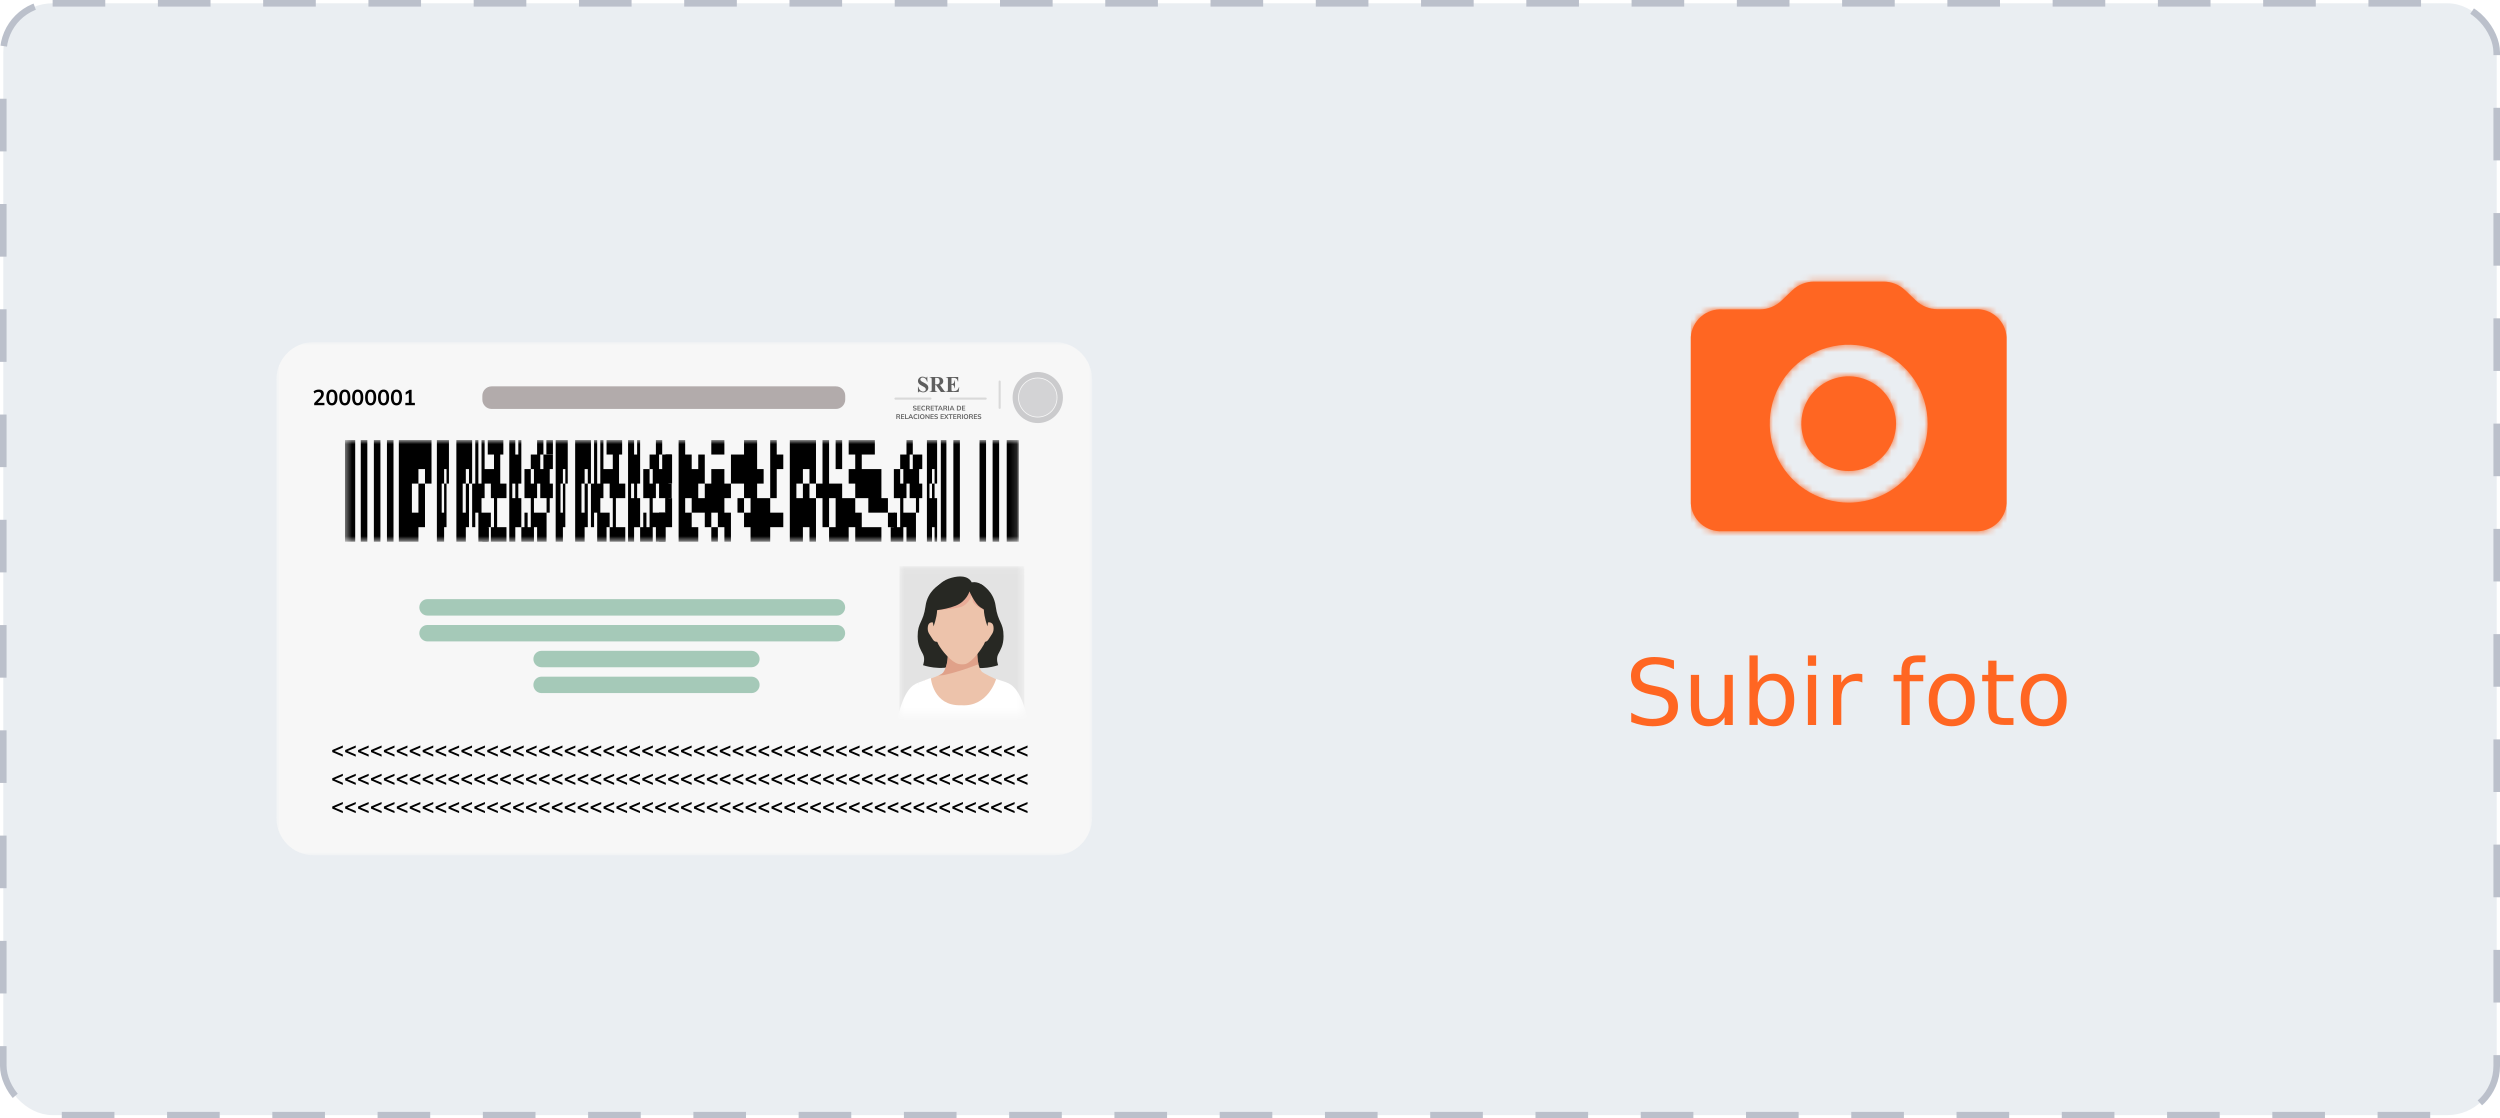 <?xml version="1.0" encoding="UTF-8" standalone="no"?>
<svg
   width="380"
   height="170"
   viewBox="0 0 380 170"
   fill="none"
   version="1.1"
   id="svg79"
   sodipodi:docname="input area.svg"
   inkscape:version="1.3.1 (9b9bdc1480, 2023-11-25, custom)"
   xmlns:inkscape="http://www.inkscape.org/namespaces/inkscape"
   xmlns:sodipodi="http://sodipodi.sourceforge.net/DTD/sodipodi-0.dtd"
   xmlns="http://www.w3.org/2000/svg"
   xmlns:svg="http://www.w3.org/2000/svg">
  <sodipodi:namedview
     id="namedview79"
     pagecolor="#ffffff"
     bordercolor="#000000"
     borderopacity="0.25"
     inkscape:showpageshadow="2"
     inkscape:pageopacity="0.0"
     inkscape:pagecheckerboard="0"
     inkscape:deskcolor="#d1d1d1"
     showgrid="false"
     inkscape:zoom="2.5623317"
     inkscape:cx="187.52451"
     inkscape:cy="90.932802"
     inkscape:window-width="1920"
     inkscape:window-height="1016"
     inkscape:window-x="0"
     inkscape:window-y="27"
     inkscape:window-maximized="1"
     inkscape:current-layer="svg79" />
  <rect
     x="0.5"
     y="0.5"
     width="379"
     height="169"
     rx="7.5"
     fill="#EAEEF2"
     id="rect1" />
  <rect
     x="0.5"
     y="0.5"
     width="379"
     height="169"
     rx="7.5"
     stroke="#BBC0CB"
     stroke-dasharray="8 8"
     id="rect2" />
  <g
     filter="url(#filter0_d_4808_30018)"
     id="g73">
    <mask
       id="mask0_4808_30018"
       style="mask-type:luminance"
       maskUnits="userSpaceOnUse"
       x="37"
       y="46"
       width="124"
       height="78">
      <path
         d="M161 46H37V124H161V46Z"
         fill="white"
         id="path2" />
    </mask>
    <g
       mask="url(#mask0_4808_30018)"
       id="g72">
      <path
         d="M155.357 46H42.643C39.526 46 37 48.563 37 51.725V118.275C37 121.437 39.526 124 42.643 124H155.357C158.474 124 161 121.437 161 118.275V51.725C161 48.563 158.474 46 155.357 46Z"
         fill="#F7F7F7"
         id="path3" />
      <path
         d="M122.233 85.071H59.968C59.288 85.071 58.738 85.63 58.738 86.319C58.738 87.008 59.288 87.567 59.968 87.567H122.233C122.912 87.567 123.463 87.008 123.463 86.319C123.463 85.63 122.912 85.071 122.233 85.071Z"
         fill="#A5C9B8"
         id="path4" />
      <path
         d="M122.233 88.999H59.968C59.288 88.999 58.738 89.557 58.738 90.246C58.738 90.936 59.288 91.494 59.968 91.494H122.233C122.912 91.494 123.463 90.936 123.463 90.246C123.463 89.557 122.912 88.999 122.233 88.999Z"
         fill="#A5C9B8"
         id="path5" />
      <path
         d="M109.23 96.852H77.305C76.625 96.852 76.075 97.411 76.075 98.1C76.075 98.789 76.625 99.348 77.305 99.348H109.23C109.909 99.348 110.46 98.789 110.46 98.1C110.46 97.411 109.909 96.852 109.23 96.852Z"
         fill="#A5C9B8"
         id="path6" />
      <path
         d="M109.23 92.925H77.305C76.625 92.925 76.075 93.484 76.075 94.174C76.075 94.863 76.625 95.421 77.305 95.421H109.23C109.909 95.421 110.46 94.863 110.46 94.174C110.46 93.484 109.909 92.925 109.23 92.925Z"
         fill="#A5C9B8"
         id="path7" />
      <path
         d="M47.111 113.302L45.5 112.611V112.296L47.111 111.608V111.93L45.624 112.558V112.352L47.111 112.98V113.302ZM49.075 113.302L47.464 112.611V112.296L49.075 111.608V111.93L47.588 112.558V112.352L49.075 112.98V113.302ZM51.039 113.302L49.427 112.611V112.296L51.039 111.608V111.93L49.552 112.558V112.352L51.039 112.98V113.302ZM53.002 113.302L51.391 112.611V112.296L53.002 111.608V111.93L51.515 112.558V112.352L53.002 112.98V113.302ZM54.966 113.302L53.355 112.611V112.296L54.966 111.608V111.93L53.479 112.558V112.352L54.966 112.98V113.302ZM56.93 113.302L55.318 112.611V112.296L56.93 111.608V111.93L55.443 112.558V112.352L56.93 112.98V113.302ZM58.893 113.302L57.282 112.611V112.296L58.893 111.608V111.93L57.407 112.558V112.352L58.893 112.98V113.302ZM60.857 113.302L59.246 112.611V112.296L60.857 111.608V111.93L59.37 112.558V112.352L60.857 112.98V113.302ZM62.821 113.302L61.209 112.611V112.296L62.821 111.608V111.93L61.334 112.558V112.352L62.821 112.98V113.302ZM64.784 113.302L63.173 112.611V112.296L64.784 111.608V111.93L63.297 112.558V112.352L64.784 112.98V113.302ZM66.748 113.302L65.137 112.611V112.296L66.748 111.608V111.93L65.261 112.558V112.352L66.748 112.98V113.302ZM68.712 113.302L67.1 112.611V112.296L68.712 111.608V111.93L67.225 112.558V112.352L68.712 112.98V113.302ZM70.675 113.302L69.064 112.611V112.296L70.675 111.608V111.93L69.188 112.558V112.352L70.675 112.98V113.302ZM72.639 113.302L71.028 112.611V112.296L72.639 111.608V111.93L71.152 112.558V112.352L72.639 112.98V113.302ZM74.603 113.302L72.991 112.611V112.296L74.603 111.608V111.93L73.116 112.558V112.352L74.603 112.98V113.302ZM76.566 113.302L74.955 112.611V112.296L76.566 111.608V111.93L75.079 112.558V112.352L76.566 112.98V113.302ZM78.53 113.302L76.919 112.611V112.296L78.53 111.608V111.93L77.043 112.558V112.352L78.53 112.98V113.302ZM80.494 113.302L78.882 112.611V112.296L80.494 111.608V111.93L79.007 112.558V112.352L80.494 112.98V113.302ZM82.457 113.302L80.846 112.611V112.296L82.457 111.608V111.93L80.97 112.558V112.352L82.457 112.98V113.302ZM84.421 113.302L82.81 112.611V112.296L84.421 111.608V111.93L82.934 112.558V112.352L84.421 112.98V113.302ZM86.385 113.302L84.773 112.611V112.296L86.385 111.608V111.93L84.898 112.558V112.352L86.385 112.98V113.302ZM88.348 113.302L86.737 112.611V112.296L88.348 111.608V111.93L86.862 112.558V112.352L88.348 112.98V113.302ZM90.312 113.302L88.701 112.611V112.296L90.312 111.608V111.93L88.825 112.558V112.352L90.312 112.98V113.302ZM92.276 113.302L90.664 112.611V112.296L92.276 111.608V111.93L90.789 112.558V112.352L92.276 112.98V113.302ZM94.239 113.302L92.628 112.611V112.296L94.239 111.608V111.93L92.752 112.558V112.352L94.239 112.98V113.302ZM96.203 113.302L94.592 112.611V112.296L96.203 111.608V111.93L94.716 112.558V112.352L96.203 112.98V113.302ZM98.166 113.302L96.555 112.611V112.296L98.166 111.608V111.93L96.68 112.558V112.352L98.166 112.98V113.302ZM100.13 113.302L98.519 112.611V112.296L100.13 111.608V111.93L98.643 112.558V112.352L100.13 112.98V113.302ZM102.094 113.302L100.483 112.611V112.296L102.094 111.608V111.93L100.607 112.558V112.352L102.094 112.98V113.302ZM104.058 113.302L102.446 112.611V112.296L104.058 111.608V111.93L102.571 112.558V112.352L104.058 112.98V113.302ZM106.021 113.302L104.41 112.611V112.296L106.021 111.608V111.93L104.534 112.558V112.352L106.021 112.98V113.302ZM107.985 113.302L106.374 112.611V112.296L107.985 111.608V111.93L106.498 112.558V112.352L107.985 112.98V113.302ZM109.948 113.302L108.337 112.611V112.296L109.948 111.608V111.93L108.462 112.558V112.352L109.948 112.98V113.302ZM111.912 113.302L110.301 112.611V112.296L111.912 111.608V111.93L110.425 112.558V112.352L111.912 112.98V113.302ZM113.876 113.302L112.265 112.611V112.296L113.876 111.608V111.93L112.389 112.558V112.352L113.876 112.98V113.302ZM115.84 113.302L114.228 112.611V112.296L115.84 111.608V111.93L114.353 112.558V112.352L115.84 112.98V113.302ZM117.803 113.302L116.192 112.611V112.296L117.803 111.608V111.93L116.316 112.558V112.352L117.803 112.98V113.302ZM119.767 113.302L118.156 112.611V112.296L119.767 111.608V111.93L118.28 112.558V112.352L119.767 112.98V113.302ZM121.731 113.302L120.119 112.611V112.296L121.731 111.608V111.93L120.244 112.558V112.352L121.731 112.98V113.302ZM123.694 113.302L122.083 112.611V112.296L123.694 111.608V111.93L122.207 112.558V112.352L123.694 112.98V113.302ZM125.658 113.302L124.047 112.611V112.296L125.658 111.608V111.93L124.171 112.558V112.352L125.658 112.98V113.302ZM127.621 113.302L126.01 112.611V112.296L127.621 111.608V111.93L126.135 112.558V112.352L127.621 112.98V113.302ZM129.585 113.302L127.974 112.611V112.296L129.585 111.608V111.93L128.098 112.558V112.352L129.585 112.98V113.302ZM131.549 113.302L129.938 112.611V112.296L131.549 111.608V111.93L130.062 112.558V112.352L131.549 112.98V113.302ZM133.513 113.302L131.901 112.611V112.296L133.513 111.608V111.93L132.026 112.558V112.352L133.513 112.98V113.302ZM135.476 113.302L133.865 112.611V112.296L135.476 111.608V111.93L133.989 112.558V112.352L135.476 112.98V113.302ZM137.44 113.302L135.829 112.611V112.296L137.44 111.608V111.93L135.953 112.558V112.352L137.44 112.98V113.302ZM139.403 113.302L137.792 112.611V112.296L139.403 111.608V111.93L137.917 112.558V112.352L139.403 112.98V113.302ZM141.367 113.302L139.756 112.611V112.296L141.367 111.608V111.93L139.88 112.558V112.352L141.367 112.98V113.302ZM143.331 113.302L141.72 112.611V112.296L143.331 111.608V111.93L141.844 112.558V112.352L143.331 112.98V113.302ZM145.295 113.302L143.683 112.611V112.296L145.295 111.608V111.93L143.808 112.558V112.352L145.295 112.98V113.302ZM147.258 113.302L145.647 112.611V112.296L147.258 111.608V111.93L145.771 112.558V112.352L147.258 112.98V113.302ZM149.222 113.302L147.611 112.611V112.296L149.222 111.608V111.93L147.735 112.558V112.352L149.222 112.98V113.302ZM151.185 113.302L149.574 112.611V112.296L151.185 111.608V111.93L149.699 112.558V112.352L151.185 112.98V113.302Z"
         fill="#010101"
         id="path8" />
      <path
         d="M47.111 117.596L45.5 116.905V116.589L47.111 115.902V116.224L45.624 116.852V116.646L47.111 117.274V117.596ZM49.075 117.596L47.464 116.905V116.589L49.075 115.902V116.224L47.588 116.852V116.646L49.075 117.274V117.596ZM51.039 117.596L49.427 116.905V116.589L51.039 115.902V116.224L49.552 116.852V116.646L51.039 117.274V117.596ZM53.002 117.596L51.391 116.905V116.589L53.002 115.902V116.224L51.515 116.852V116.646L53.002 117.274V117.596ZM54.966 117.596L53.355 116.905V116.589L54.966 115.902V116.224L53.479 116.852V116.646L54.966 117.274V117.596ZM56.93 117.596L55.318 116.905V116.589L56.93 115.902V116.224L55.443 116.852V116.646L56.93 117.274V117.596ZM58.893 117.596L57.282 116.905V116.589L58.893 115.902V116.224L57.407 116.852V116.646L58.893 117.274V117.596ZM60.857 117.596L59.246 116.905V116.589L60.857 115.902V116.224L59.37 116.852V116.646L60.857 117.274V117.596ZM62.821 117.596L61.209 116.905V116.589L62.821 115.902V116.224L61.334 116.852V116.646L62.821 117.274V117.596ZM64.784 117.596L63.173 116.905V116.589L64.784 115.902V116.224L63.297 116.852V116.646L64.784 117.274V117.596ZM66.748 117.596L65.137 116.905V116.589L66.748 115.902V116.224L65.261 116.852V116.646L66.748 117.274V117.596ZM68.712 117.596L67.1 116.905V116.589L68.712 115.902V116.224L67.225 116.852V116.646L68.712 117.274V117.596ZM70.675 117.596L69.064 116.905V116.589L70.675 115.902V116.224L69.188 116.852V116.646L70.675 117.274V117.596ZM72.639 117.596L71.028 116.905V116.589L72.639 115.902V116.224L71.152 116.852V116.646L72.639 117.274V117.596ZM74.603 117.596L72.991 116.905V116.589L74.603 115.902V116.224L73.116 116.852V116.646L74.603 117.274V117.596ZM76.566 117.596L74.955 116.905V116.589L76.566 115.902V116.224L75.079 116.852V116.646L76.566 117.274V117.596ZM78.53 117.596L76.919 116.905V116.589L78.53 115.902V116.224L77.043 116.852V116.646L78.53 117.274V117.596ZM80.494 117.596L78.882 116.905V116.589L80.494 115.902V116.224L79.007 116.852V116.646L80.494 117.274V117.596ZM82.457 117.596L80.846 116.905V116.589L82.457 115.902V116.224L80.97 116.852V116.646L82.457 117.274V117.596ZM84.421 117.596L82.81 116.905V116.589L84.421 115.902V116.224L82.934 116.852V116.646L84.421 117.274V117.596ZM86.385 117.596L84.773 116.905V116.589L86.385 115.902V116.224L84.898 116.852V116.646L86.385 117.274V117.596ZM88.348 117.596L86.737 116.905V116.589L88.348 115.902V116.224L86.862 116.852V116.646L88.348 117.274V117.596ZM90.312 117.596L88.701 116.905V116.589L90.312 115.902V116.224L88.825 116.852V116.646L90.312 117.274V117.596ZM92.276 117.596L90.664 116.905V116.589L92.276 115.902V116.224L90.789 116.852V116.646L92.276 117.274V117.596ZM94.239 117.596L92.628 116.905V116.589L94.239 115.902V116.224L92.752 116.852V116.646L94.239 117.274V117.596ZM96.203 117.596L94.592 116.905V116.589L96.203 115.902V116.224L94.716 116.852V116.646L96.203 117.274V117.596ZM98.166 117.596L96.555 116.905V116.589L98.166 115.902V116.224L96.68 116.852V116.646L98.166 117.274V117.596ZM100.13 117.596L98.519 116.905V116.589L100.13 115.902V116.224L98.643 116.852V116.646L100.13 117.274V117.596ZM102.094 117.596L100.483 116.905V116.589L102.094 115.902V116.224L100.607 116.852V116.646L102.094 117.274V117.596ZM104.058 117.596L102.446 116.905V116.589L104.058 115.902V116.224L102.571 116.852V116.646L104.058 117.274V117.596ZM106.021 117.596L104.41 116.905V116.589L106.021 115.902V116.224L104.534 116.852V116.646L106.021 117.274V117.596ZM107.985 117.596L106.374 116.905V116.589L107.985 115.902V116.224L106.498 116.852V116.646L107.985 117.274V117.596ZM109.948 117.596L108.337 116.905V116.589L109.948 115.902V116.224L108.462 116.852V116.646L109.948 117.274V117.596ZM111.912 117.596L110.301 116.905V116.589L111.912 115.902V116.224L110.425 116.852V116.646L111.912 117.274V117.596ZM113.876 117.596L112.265 116.905V116.589L113.876 115.902V116.224L112.389 116.852V116.646L113.876 117.274V117.596ZM115.84 117.596L114.228 116.905V116.589L115.84 115.902V116.224L114.353 116.852V116.646L115.84 117.274V117.596ZM117.803 117.596L116.192 116.905V116.589L117.803 115.902V116.224L116.316 116.852V116.646L117.803 117.274V117.596ZM119.767 117.596L118.156 116.905V116.589L119.767 115.902V116.224L118.28 116.852V116.646L119.767 117.274V117.596ZM121.731 117.596L120.119 116.905V116.589L121.731 115.902V116.224L120.244 116.852V116.646L121.731 117.274V117.596ZM123.694 117.596L122.083 116.905V116.589L123.694 115.902V116.224L122.207 116.852V116.646L123.694 117.274V117.596ZM125.658 117.596L124.047 116.905V116.589L125.658 115.902V116.224L124.171 116.852V116.646L125.658 117.274V117.596ZM127.621 117.596L126.01 116.905V116.589L127.621 115.902V116.224L126.135 116.852V116.646L127.621 117.274V117.596ZM129.585 117.596L127.974 116.905V116.589L129.585 115.902V116.224L128.098 116.852V116.646L129.585 117.274V117.596ZM131.549 117.596L129.938 116.905V116.589L131.549 115.902V116.224L130.062 116.852V116.646L131.549 117.274V117.596ZM133.513 117.596L131.901 116.905V116.589L133.513 115.902V116.224L132.026 116.852V116.646L133.513 117.274V117.596ZM135.476 117.596L133.865 116.905V116.589L135.476 115.902V116.224L133.989 116.852V116.646L135.476 117.274V117.596ZM137.44 117.596L135.829 116.905V116.589L137.44 115.902V116.224L135.953 116.852V116.646L137.44 117.274V117.596ZM139.403 117.596L137.792 116.905V116.589L139.403 115.902V116.224L137.917 116.852V116.646L139.403 117.274V117.596ZM141.367 117.596L139.756 116.905V116.589L141.367 115.902V116.224L139.88 116.852V116.646L141.367 117.274V117.596ZM143.331 117.596L141.72 116.905V116.589L143.331 115.902V116.224L141.844 116.852V116.646L143.331 117.274V117.596ZM145.295 117.596L143.683 116.905V116.589L145.295 115.902V116.224L143.808 116.852V116.646L145.295 117.274V117.596ZM147.258 117.596L145.647 116.905V116.589L147.258 115.902V116.224L145.771 116.852V116.646L147.258 117.274V117.596ZM149.222 117.596L147.611 116.905V116.589L149.222 115.902V116.224L147.735 116.852V116.646L149.222 117.274V117.596ZM151.185 117.596L149.574 116.905V116.589L151.185 115.902V116.224L149.699 116.852V116.646L151.185 117.274V117.596Z"
         fill="#010101"
         id="path9" />
      <path
         d="M47.111 109.009L45.5 108.318V108.002L47.111 107.314V107.637L45.624 108.265V108.059L47.111 108.687V109.009ZM49.075 109.009L47.464 108.318V108.002L49.075 107.314V107.637L47.588 108.265V108.059L49.075 108.687V109.009ZM51.039 109.009L49.427 108.318V108.002L51.039 107.314V107.637L49.552 108.265V108.059L51.039 108.687V109.009ZM53.002 109.009L51.391 108.318V108.002L53.002 107.314V107.637L51.515 108.265V108.059L53.002 108.687V109.009ZM54.966 109.009L53.355 108.318V108.002L54.966 107.314V107.637L53.479 108.265V108.059L54.966 108.687V109.009ZM56.93 109.009L55.318 108.318V108.002L56.93 107.314V107.637L55.443 108.265V108.059L56.93 108.687V109.009ZM58.893 109.009L57.282 108.318V108.002L58.893 107.314V107.637L57.407 108.265V108.059L58.893 108.687V109.009ZM60.857 109.009L59.246 108.318V108.002L60.857 107.314V107.637L59.37 108.265V108.059L60.857 108.687V109.009ZM62.821 109.009L61.209 108.318V108.002L62.821 107.314V107.637L61.334 108.265V108.059L62.821 108.687V109.009ZM64.784 109.009L63.173 108.318V108.002L64.784 107.314V107.637L63.297 108.265V108.059L64.784 108.687V109.009ZM66.748 109.009L65.137 108.318V108.002L66.748 107.314V107.637L65.261 108.265V108.059L66.748 108.687V109.009ZM68.712 109.009L67.1 108.318V108.002L68.712 107.314V107.637L67.225 108.265V108.059L68.712 108.687V109.009ZM70.675 109.009L69.064 108.318V108.002L70.675 107.314V107.637L69.188 108.265V108.059L70.675 108.687V109.009ZM72.639 109.009L71.028 108.318V108.002L72.639 107.314V107.637L71.152 108.265V108.059L72.639 108.687V109.009ZM74.603 109.009L72.991 108.318V108.002L74.603 107.314V107.637L73.116 108.265V108.059L74.603 108.687V109.009ZM76.566 109.009L74.955 108.318V108.002L76.566 107.314V107.637L75.079 108.265V108.059L76.566 108.687V109.009ZM78.53 109.009L76.919 108.318V108.002L78.53 107.314V107.637L77.043 108.265V108.059L78.53 108.687V109.009ZM80.494 109.009L78.882 108.318V108.002L80.494 107.314V107.637L79.007 108.265V108.059L80.494 108.687V109.009ZM82.457 109.009L80.846 108.318V108.002L82.457 107.314V107.637L80.97 108.265V108.059L82.457 108.687V109.009ZM84.421 109.009L82.81 108.318V108.002L84.421 107.314V107.637L82.934 108.265V108.059L84.421 108.687V109.009ZM86.385 109.009L84.773 108.318V108.002L86.385 107.314V107.637L84.898 108.265V108.059L86.385 108.687V109.009ZM88.348 109.009L86.737 108.318V108.002L88.348 107.314V107.637L86.862 108.265V108.059L88.348 108.687V109.009ZM90.312 109.009L88.701 108.318V108.002L90.312 107.314V107.637L88.825 108.265V108.059L90.312 108.687V109.009ZM92.276 109.009L90.664 108.318V108.002L92.276 107.314V107.637L90.789 108.265V108.059L92.276 108.687V109.009ZM94.239 109.009L92.628 108.318V108.002L94.239 107.314V107.637L92.752 108.265V108.059L94.239 108.687V109.009ZM96.203 109.009L94.592 108.318V108.002L96.203 107.314V107.637L94.716 108.265V108.059L96.203 108.687V109.009ZM98.166 109.009L96.555 108.318V108.002L98.166 107.314V107.637L96.68 108.265V108.059L98.166 108.687V109.009ZM100.13 109.009L98.519 108.318V108.002L100.13 107.314V107.637L98.643 108.265V108.059L100.13 108.687V109.009ZM102.094 109.009L100.483 108.318V108.002L102.094 107.314V107.637L100.607 108.265V108.059L102.094 108.687V109.009ZM104.058 109.009L102.446 108.318V108.002L104.058 107.314V107.637L102.571 108.265V108.059L104.058 108.687V109.009ZM106.021 109.009L104.41 108.318V108.002L106.021 107.314V107.637L104.534 108.265V108.059L106.021 108.687V109.009ZM107.985 109.009L106.374 108.318V108.002L107.985 107.314V107.637L106.498 108.265V108.059L107.985 108.687V109.009ZM109.948 109.009L108.337 108.318V108.002L109.948 107.314V107.637L108.462 108.265V108.059L109.948 108.687V109.009ZM111.912 109.009L110.301 108.318V108.002L111.912 107.314V107.637L110.425 108.265V108.059L111.912 108.687V109.009ZM113.876 109.009L112.265 108.318V108.002L113.876 107.314V107.637L112.389 108.265V108.059L113.876 108.687V109.009ZM115.84 109.009L114.228 108.318V108.002L115.84 107.314V107.637L114.353 108.265V108.059L115.84 108.687V109.009ZM117.803 109.009L116.192 108.318V108.002L117.803 107.314V107.637L116.316 108.265V108.059L117.803 108.687V109.009ZM119.767 109.009L118.156 108.318V108.002L119.767 107.314V107.637L118.28 108.265V108.059L119.767 108.687V109.009ZM121.731 109.009L120.119 108.318V108.002L121.731 107.314V107.637L120.244 108.265V108.059L121.731 108.687V109.009ZM123.694 109.009L122.083 108.318V108.002L123.694 107.314V107.637L122.207 108.265V108.059L123.694 108.687V109.009ZM125.658 109.009L124.047 108.318V108.002L125.658 107.314V107.637L124.171 108.265V108.059L125.658 108.687V109.009ZM127.621 109.009L126.01 108.318V108.002L127.621 107.314V107.637L126.135 108.265V108.059L127.621 108.687V109.009ZM129.585 109.009L127.974 108.318V108.002L129.585 107.314V107.637L128.098 108.265V108.059L129.585 108.687V109.009ZM131.549 109.009L129.938 108.318V108.002L131.549 107.314V107.637L130.062 108.265V108.059L131.549 108.687V109.009ZM133.513 109.009L131.901 108.318V108.002L133.513 107.314V107.637L132.026 108.265V108.059L133.513 108.687V109.009ZM135.476 109.009L133.865 108.318V108.002L135.476 107.314V107.637L133.989 108.265V108.059L135.476 108.687V109.009ZM137.44 109.009L135.829 108.318V108.002L137.44 107.314V107.637L135.953 108.265V108.059L137.44 108.687V109.009ZM139.403 109.009L137.792 108.318V108.002L139.403 107.314V107.637L137.917 108.265V108.059L139.403 108.687V109.009ZM141.367 109.009L139.756 108.318V108.002L141.367 107.314V107.637L139.88 108.265V108.059L141.367 108.687V109.009ZM143.331 109.009L141.72 108.318V108.002L143.331 107.314V107.637L141.844 108.265V108.059L143.331 108.687V109.009ZM145.295 109.009L143.683 108.318V108.002L145.295 107.314V107.637L143.808 108.265V108.059L145.295 108.687V109.009ZM147.258 109.009L145.647 108.318V108.002L147.258 107.314V107.637L145.771 108.265V108.059L147.258 108.687V109.009ZM149.222 109.009L147.611 108.318V108.002L149.222 107.314V107.637L147.735 108.265V108.059L149.222 108.687V109.009ZM151.185 109.009L149.574 108.318V108.002L151.185 107.314V107.637L149.699 108.265V108.059L151.185 108.687V109.009Z"
         fill="#010101"
         id="path10" />
      <mask
         id="mask1_4808_30018"
         style="mask-type:luminance"
         maskUnits="userSpaceOnUse"
         x="47"
         y="60"
         width="103"
         height="17">
        <path
           d="M149.855 60.884H47.439V76.341H149.855V60.884Z"
           fill="white"
           id="path11" />
      </mask>
      <g
         mask="url(#mask1_4808_30018)"
         id="g48">
        <path
           d="M69.312 74.131H68.32V76.337H69.312V74.131Z"
           fill="black"
           id="path12" />
        <path
           d="M104.116 74.131H103.118V76.337H104.116V74.131Z"
           fill="black"
           id="path13" />
        <path
           d="M130.957 71.925H129.966V74.131H130.957V71.925Z"
           fill="black"
           id="path14" />
        <path
           d="M66.287 69.718V67.507H65.805V69.718V71.924H65.327V69.718V67.507H65.805V65.301H66.287V67.507H66.765V65.301V63.09V60.884H64.367V63.09V65.301V67.507V69.718V71.924V74.13V76.341H65.805V74.13H66.287V71.924V69.718Z"
           fill="black"
           id="path15" />
        <path
           d="M84.344 69.718V67.507H83.863V69.718V71.924H83.384V69.718V67.507H83.863V65.301H84.344V67.507H84.823V65.301V63.09V60.884H82.424V63.09V65.301V67.507V69.718V71.924V74.13V76.341H83.863V74.13H84.344V71.924V69.718Z"
           fill="black"
           id="path16" />
        <path
           d="M62.873 69.718V67.507H62.505V69.718V71.924H62.139V69.718V67.507H62.505V65.301H62.873V67.507H63.239V65.301V63.09V60.884H61.405V63.09V65.301V67.507V69.718V71.924V74.13V76.341H62.505V74.13H62.873V71.924V69.718Z"
           fill="black"
           id="path17" />
        <path
           d="M80.93 69.718V67.507H80.562V69.718V71.924H80.196V69.718V67.507H80.562V65.301H80.93V67.507H81.296V65.301V63.09V60.884H79.462V63.09V65.301V67.507V69.718V71.924V74.13V76.341H80.562V74.13H80.93V71.924V69.718Z"
           fill="black"
           id="path18" />
        <path
           d="M59.599 69.718V67.507H58.602V69.718V71.924H57.61V69.718V67.507H58.602V65.301H59.599V67.507H60.59V65.301V63.09V60.884H55.621V63.09V65.301V67.507V69.718V71.924V74.13V76.341H58.602V74.13H59.599V71.924V69.718Z"
           fill="black"
           id="path19" />
        <path
           d="M74.243 69.718H73.785V67.507H74.243V60.884H73.785V63.09H73.326V60.884H72.409V76.341H73.326V74.135H74.243V69.718ZM72.869 67.507H73.326V69.718H72.869V67.507Z"
           fill="black"
           id="path20" />
        <path
           d="M92.299 69.718H91.842V67.507H92.299V60.884H91.842V63.09H91.382V60.884H90.465V76.341H91.382V74.135H92.299V69.718ZM90.925 67.507H91.382V69.718H90.925V67.507Z"
           fill="black"
           id="path21" />
        <path
           d="M96.159 71.924H95.168V74.13V76.341H96.159V74.13H97.157V71.924V69.718H96.159V71.924Z"
           fill="black"
           id="path22" />
        <path
           d="M108.093 69.718H107.096V71.924H108.093V69.718Z"
           fill="black"
           id="path23" />
        <path
           d="M128.974 69.718V67.507V65.301H125.988V63.09H127.977V60.884H123.999V63.09H124.996V65.301H123.999V67.507H124.996V69.718H126.985V71.924H129.966V69.718H128.974Z"
           fill="black"
           id="path24" />
        <path
           d="M79.038 67.507H78.558V65.301H79.038V63.09H77.598V65.301H77.12V63.09H77.598V60.884H76.639V63.09H75.68V65.301H76.161V67.507H75.68V65.301H74.72V67.507V69.718H75.68V71.924V74.13H75.201V71.924H74.72V74.13H74.242V76.341H76.161V74.13H76.639V76.341H78.079V74.13V71.924H76.161V69.718H76.639V67.507H77.12V69.718H78.079V71.924H78.558V69.718H79.038V67.507Z"
           fill="black"
           id="path25" />
        <path
           d="M97.095 67.507H96.614V65.301H97.095V63.09H95.655V65.301H95.177V63.09H95.655V60.884H94.696V63.09H93.736V65.301H94.217V67.507H93.736V65.301H92.777V67.507V69.718H93.736V71.924V74.13H93.258V71.924H92.777V74.13H92.299V76.341H94.217V74.13H94.696V76.341H96.136V74.13V71.924H94.217V69.718H94.696V67.507H95.177V69.718H96.136V71.924H96.614V69.718H97.095V67.507Z"
           fill="black"
           id="path26" />
        <path
           d="M135.185 67.507H134.704V65.301H135.185V63.09H133.744V65.301H133.266V63.09H133.744V60.884H132.785V63.09H131.826V65.301H132.307V67.507H131.826V65.301H130.866V67.507V69.718H131.826V71.924V74.13H131.347V71.924H130.866V74.13H130.388V76.341H132.307V74.13H132.785V76.341H134.225V74.13V71.924H132.307V69.718H132.785V67.507H133.266V69.718H134.225V71.924H134.704V69.718H135.185V67.507Z"
           fill="black"
           id="path27" />
        <path
           d="M110.082 67.507H111.073V65.301H110.082V63.09V60.884H108.093V63.09H106.104V65.301V67.507H108.093V69.718H109.085V71.924H108.093V74.13H109.085V76.341H112.071V74.13H114.06V71.924H112.071V69.718H110.082V67.507Z"
           fill="black"
           id="path28" />
        <path
           d="M118.039 67.507H117.041V69.718H116.05V67.507H117.041V65.301H118.039V67.507H119.03V65.301V63.09V60.884H115.052V63.09V65.301V67.507V69.718V71.924V74.13V76.341H117.041V74.13H118.039V76.341H119.03V74.13V71.924V69.718H118.039V67.507Z"
           fill="black"
           id="path29" />
        <path
           d="M137.055 67.507H136.666V69.718H136.279V67.507H136.666V65.301H137.055V67.507H137.441V65.301V63.09V60.884H135.89V63.09V65.301V67.507V69.718V71.924V74.13V76.341H136.666V74.13H137.055V76.341H137.441V74.13V71.924V69.718H137.055V67.507Z"
           fill="black"
           id="path30" />
        <path
           d="M123.008 67.507H121.019V65.301V63.09V60.884H120.021V63.09V65.301V67.507H119.03V69.718H120.021V71.924V74.13H121.019V71.924V69.718H122.016V71.924V74.13H121.019V76.341H123.999V74.13H124.997V76.341H128.974V74.13H125.988V71.924H124.997V69.718H123.008V67.507Z"
           fill="black"
           id="path31" />
        <path
           d="M71.037 65.301V63.09H71.509V60.884H69.139V63.09H70.088V65.301H68.663V63.09V60.884H68.19V63.09V65.301V67.507H67.714V65.301V63.09V60.884H67.242V63.09V65.301V67.507H66.766V69.718V71.924V74.13H67.242V71.924H67.714V74.13V76.341H69.139V74.13H69.612V71.924H68.19V69.718H68.663V67.507H69.612V69.718H70.088V71.924V74.13H69.612V76.341H71.985V74.13H70.561V71.924V69.718H71.985V67.507H71.037V65.301Z"
           fill="black"
           id="path32" />
        <path
           d="M89.093 65.301V63.09H89.566V60.884H87.196V63.09H88.144V65.301H86.72V63.09V60.884H86.247V63.09V65.301V67.507H85.771V65.301V63.09V60.884H85.298V63.09V65.301V67.507H84.822V69.718V71.924V74.13H85.298V71.924H85.771V74.13V76.341H87.196V74.13H87.668V71.924H86.247V69.718H86.72V67.507H87.668V69.718H88.144V71.924V74.13H87.668V76.341H90.042V74.13H88.617V71.924V69.718H90.042V67.507H89.093V65.301Z"
           fill="black"
           id="path33" />
        <path
           d="M105.107 65.301H103.118V67.507H102.127V69.718H101.135V67.507H102.127V65.301V63.09H101.135V65.301H100.138V63.09H99.146V60.884H98.149V63.09V65.301V67.507V69.718V71.924V74.13V76.341H101.135V74.13H100.138V71.924H99.146V69.718H100.138V71.924H102.127V74.13H103.118V71.924H104.116V74.13H105.107V76.341H106.105V74.13V71.924H105.107V69.718H106.105V67.507H105.107V65.301Z"
           fill="black"
           id="path34" />
        <path
           d="M96.16 65.301V67.507H97.157V65.301V63.091H96.16V65.301Z"
           fill="black"
           id="path35" />
        <path
           d="M123.008 63.09V60.884H122.016V63.09V65.301H123.008V63.09Z"
           fill="black"
           id="path36" />
        <path
           d="M47.439 63.09V65.301V67.507V69.718V71.924V74.13V76.341H48.991V74.13V71.924V69.718V67.507V65.301V63.09V60.884H47.439V63.09Z"
           fill="black"
           id="path37" />
        <path
           d="M49.837 63.09V65.301V67.507V69.718V71.924V74.13V76.341H50.834V74.13V71.924V69.718V67.507V65.301V63.09V60.884H49.837V63.09Z"
           fill="black"
           id="path38" />
        <path
           d="M51.827 63.09V65.301V67.507V69.718V71.924V74.13V76.341H52.824V74.13V71.924V69.718V67.507V65.301V63.09V60.884H51.827V63.09Z"
           fill="black"
           id="path39" />
        <path
           d="M53.815 63.09V65.301V67.507V69.718V71.924V74.13V76.341H54.812V74.13V71.924V69.718V67.507V65.301V63.09V60.884H53.815V63.09Z"
           fill="black"
           id="path40" />
        <path
           d="M79.043 60.884H78.051V63.09H79.043V60.884Z"
           fill="black"
           id="path41" />
        <path
           d="M105.107 60.884H103.118V63.09H105.107V60.884Z"
           fill="black"
           id="path42" />
        <path
           d="M113.063 60.884H112.071V63.09V65.301V67.507V69.718H113.063V67.507V65.301H114.06V63.09H113.063V60.884Z"
           fill="black"
           id="path43" />
        <path
           d="M138.006 63.09V65.301V67.507V69.718V71.924V74.13V76.341H138.852V74.13V71.924V69.718V67.507V65.301V63.09V60.884H138.006V63.09Z"
           fill="black"
           id="path44" />
        <path
           d="M139.911 63.09V65.301V67.507V69.718V71.924V74.13V76.341H140.902V74.13V71.924V69.718V67.507V65.301V63.09V60.884H139.911V63.09Z"
           fill="black"
           id="path45" />
        <path
           d="M143.889 63.09V65.301V67.507V69.718V71.924V74.13V76.341H144.88V74.13V71.924V69.718V67.507V65.301V63.09V60.884H143.889V63.09Z"
           fill="black"
           id="path46" />
        <path
           d="M145.877 63.09V65.301V67.507V69.718V71.924V74.13V76.341H146.869V74.13V71.924V69.718V67.507V65.301V63.09V60.884H145.877V63.09Z"
           fill="black"
           id="path47" />
        <path
           d="M148.021 60.884V63.09V65.301V67.507V69.718V71.924V74.13V76.341H149.855V74.13V71.924V69.718V67.507V65.301V63.09V60.884H148.021Z"
           fill="black"
           id="path48" />
      </g>
      <mask
         id="mask2_4808_30018"
         style="mask-type:luminance"
         maskUnits="userSpaceOnUse"
         x="131"
         y="80"
         width="20"
         height="23">
        <path
           d="M150.561 80.062H131.593V102.469H150.561V80.062Z"
           fill="white"
           id="path49" />
      </mask>
      <g
         mask="url(#mask2_4808_30018)"
         id="g62">
        <path
           d="M150.691 80.062H131.724V102.469H150.691V80.062Z"
           fill="#E3E3E3"
           id="path50" />
        <path
           d="M146.336 86.098C146.031 83.857 144.271 82.891 144.212 82.849C144.212 82.849 142.948 83.422 142.076 84.982C141.218 86.514 140.583 89.169 141.998 91.012L141.108 92.185C141.108 92.185 141.088 94.84 141.687 95.108C143.933 96.113 146.722 95.108 146.722 95.108C146.722 95.108 146.345 94.182 146.722 93.452C147.099 92.722 147.535 92.089 147.538 90.719C147.544 88.547 146.686 88.683 146.333 86.101L146.336 86.098Z"
           fill="#272823"
           id="path51" />
        <path
           d="M135.685 86.098C135.991 83.857 137.75 82.891 137.809 82.849C137.809 82.849 139.073 83.422 139.945 84.982C140.803 86.514 141.438 89.169 140.023 91.012L140.913 92.185C140.913 92.185 140.942 94.867 140.334 95.108C137.931 96.05 135.299 95.108 135.299 95.108C135.299 95.108 135.676 94.183 135.299 93.452C134.922 92.722 134.486 92.089 134.483 90.719C134.477 88.547 135.335 88.683 135.688 86.101L135.685 86.098Z"
           fill="#272823"
           id="path52" />
        <path
           d="M136.023 103.968C138.304 103.622 140.589 103.293 142.886 103.094C143.992 102.997 145.099 102.979 146.208 102.955C146.253 102.777 146.292 102.599 146.336 102.424C146.754 100.798 146.938 99.272 147.324 97.643C145.885 97.061 144.422 96.279 144.274 96.128C142.933 94.765 143.811 89.015 143.811 89.015H138.649C138.649 89.015 139.841 94.388 138.316 96.285C138.138 96.505 136.676 97.157 135.438 97.444C135.545 98.089 135.705 98.967 135.726 99.621C135.768 101.079 135.88 102.527 136.023 103.971V103.968Z"
           fill="#EDC3AB"
           id="path53" />
        <path
           opacity="0.61"
           d="M137.69 96.68C137.921 96.662 138.153 96.644 138.384 96.623C140.215 96.246 141.989 95.64 143.731 94.955C143.232 92.798 143.811 89.015 143.811 89.015H138.648C138.648 89.015 139.841 94.388 138.316 96.285C138.248 96.37 138.019 96.508 137.69 96.68Z"
           fill="#D98B75"
           id="path54" />
        <path
           d="M144.923 88.668C144.923 88.668 145.905 88.276 146.015 89.299C146.107 90.152 145.742 90.385 145.256 91.187C144.926 91.733 144.413 91.51 144.413 91.51L144.923 88.665V88.668Z"
           fill="#EDC3AB"
           id="path55" />
        <path
           d="M137.124 88.665C137.124 88.665 136.142 88.27 136.029 89.293C135.934 90.147 136.299 90.382 136.783 91.184C137.112 91.73 137.625 91.51 137.625 91.51L137.124 88.665Z"
           fill="#EDC3AB"
           id="path56" />
        <path
           d="M144.517 92.02C144.212 92.59 142.942 94.454 141.862 94.897C141.648 94.985 141.123 95.018 140.714 94.927C139.586 94.68 138.097 92.819 137.634 91.953C137.29 91.311 137.079 90.421 137.02 89.314C136.957 88.21 136.77 86.747 136.827 85.893C136.916 84.572 137.8 83.106 138.755 82.777C141.349 81.878 145.327 84.424 145.336 85.35C145.342 86.225 145.117 88.333 145.081 89.477C145.054 90.339 144.939 91.238 144.52 92.017L144.517 92.02Z"
           fill="#EDC3AB"
           id="path57" />
        <path
           d="M136.652 86.81C136.652 86.81 138.853 86.744 140.865 86.312C142.476 85.966 142.974 83.806 142.974 83.806C142.974 83.806 142.654 85.163 142.942 85.564C143.6 86.484 145.369 87.039 145.369 87.039L144.944 84.141L141.722 83.07L137.569 84.068L136.652 86.813V86.81Z"
           fill="#E9AC98"
           id="path58" />
        <path
           d="M144.861 83.516C144.004 82.213 142.692 82.518 142.692 82.518C142.692 82.518 142.22 81.112 139.618 81.824C138.36 82.168 137.583 82.898 137.105 83.694C136.236 85.148 136.352 86.825 136.352 86.825C136.373 86.825 136.423 86.825 136.494 86.822L136.298 87.824C136.298 87.824 136.785 88.011 136.895 89.217C136.895 89.217 137.381 87.999 137.45 86.741C138.224 86.647 139.286 86.457 140.247 86.074C141.95 85.401 142.357 83.893 142.357 83.893C142.357 83.893 143.143 85.736 143.98 86.291C144.173 86.421 144.363 86.536 144.541 86.638C144.591 87.923 145.098 89.196 145.098 89.196C145.208 87.993 145.505 87.643 145.505 87.643L145.422 87.106C145.523 87.154 145.582 87.178 145.582 87.178C145.582 87.178 145.721 84.819 144.864 83.516H144.861Z"
           fill="#272823"
           id="path59" />
        <path
           d="M149.422 108.705C149.445 104.964 148.125 100.138 147.935 97.709L146.416 97.193C146.416 97.193 145.223 101.51 141.075 101.196C136.815 101.353 136.483 97.04 136.483 97.04L134.587 97.767C134.391 100.053 133.329 104.964 133.355 108.702H149.422V108.705Z"
           fill="white"
           id="path60" />
        <path
           d="M147.98 108.705H152.092C151.769 106.267 151.428 104.122 151.086 102.783C150.128 99.012 148.926 98.062 147.935 97.712C147.935 97.712 147.25 102.687 147.553 104.702C147.648 105.332 147.802 106.837 147.98 108.705Z"
           fill="white"
           id="path61" />
        <path
           d="M134.848 108.704C134.881 106.834 134.937 105.329 135.032 104.701C135.335 102.686 134.584 97.769 134.584 97.769C133.593 98.119 132.468 99.012 131.501 102.783C131.16 104.119 130.905 106.264 130.709 108.704H134.848Z"
           fill="white"
           id="path62" />
      </g>
      <path
         d="M42.757 55.589V55.273L43.523 54.463C43.62 54.361 43.69 54.267 43.736 54.18C43.782 54.094 43.805 54.005 43.805 53.914C43.805 53.801 43.77 53.716 43.7 53.659C43.63 53.601 43.529 53.572 43.396 53.572C43.289 53.572 43.186 53.592 43.088 53.632C42.99 53.67 42.894 53.73 42.8 53.811L42.662 53.492C42.756 53.408 42.872 53.341 43.009 53.29C43.149 53.239 43.295 53.213 43.448 53.213C43.697 53.213 43.888 53.27 44.021 53.383C44.154 53.496 44.221 53.657 44.221 53.868C44.221 54.014 44.187 54.154 44.119 54.286C44.052 54.417 43.947 54.554 43.805 54.699L43.166 55.346V55.233H44.313V55.589H42.757ZM45.448 55.622C45.177 55.622 44.969 55.518 44.822 55.31C44.676 55.099 44.603 54.8 44.603 54.413C44.603 54.021 44.676 53.723 44.822 53.519C44.969 53.315 45.177 53.213 45.448 53.213C45.721 53.213 45.929 53.315 46.073 53.519C46.22 53.723 46.293 54.02 46.293 54.41C46.293 54.799 46.22 55.099 46.073 55.31C45.929 55.518 45.721 55.622 45.448 55.622ZM45.448 55.27C45.596 55.27 45.706 55.201 45.779 55.064C45.851 54.925 45.887 54.706 45.887 54.41C45.887 54.113 45.851 53.898 45.779 53.765C45.706 53.63 45.596 53.562 45.448 53.562C45.301 53.562 45.191 53.63 45.117 53.765C45.045 53.898 45.009 54.113 45.009 54.41C45.009 54.706 45.045 54.925 45.117 55.064C45.191 55.201 45.301 55.27 45.448 55.27ZM47.411 55.622C47.141 55.622 46.932 55.518 46.786 55.31C46.64 55.099 46.566 54.8 46.566 54.413C46.566 54.021 46.64 53.723 46.786 53.519C46.932 53.315 47.141 53.213 47.411 53.213C47.684 53.213 47.893 53.315 48.037 53.519C48.183 53.723 48.256 54.02 48.256 54.41C48.256 54.799 48.183 55.099 48.037 55.31C47.893 55.518 47.684 55.622 47.411 55.622ZM47.411 55.27C47.56 55.27 47.67 55.201 47.742 55.064C47.814 54.925 47.85 54.706 47.85 54.41C47.85 54.113 47.814 53.898 47.742 53.765C47.67 53.63 47.56 53.562 47.411 53.562C47.265 53.562 47.155 53.63 47.081 53.765C47.009 53.898 46.973 54.113 46.973 54.41C46.973 54.706 47.009 54.925 47.081 55.064C47.155 55.201 47.265 55.27 47.411 55.27ZM49.375 55.622C49.104 55.622 48.896 55.518 48.75 55.31C48.603 55.099 48.53 54.8 48.53 54.413C48.53 54.021 48.603 53.723 48.75 53.519C48.896 53.315 49.104 53.213 49.375 53.213C49.648 53.213 49.856 53.315 50.001 53.519C50.147 53.723 50.22 54.02 50.22 54.41C50.22 54.799 50.147 55.099 50.001 55.31C49.856 55.518 49.648 55.622 49.375 55.622ZM49.375 55.27C49.524 55.27 49.634 55.201 49.706 55.064C49.778 54.925 49.814 54.706 49.814 54.41C49.814 54.113 49.778 53.898 49.706 53.765C49.634 53.63 49.524 53.562 49.375 53.562C49.229 53.562 49.119 53.63 49.044 53.765C48.972 53.898 48.936 54.113 48.936 54.41C48.936 54.706 48.972 54.925 49.044 55.064C49.119 55.201 49.229 55.27 49.375 55.27ZM51.339 55.622C51.068 55.622 50.859 55.518 50.713 55.31C50.567 55.099 50.494 54.8 50.494 54.413C50.494 54.021 50.567 53.723 50.713 53.519C50.859 53.315 51.068 53.213 51.339 53.213C51.612 53.213 51.82 53.315 51.964 53.519C52.111 53.723 52.184 54.02 52.184 54.41C52.184 54.799 52.111 55.099 51.964 55.31C51.82 55.518 51.612 55.622 51.339 55.622ZM51.339 55.27C51.487 55.27 51.597 55.201 51.67 55.064C51.742 54.925 51.778 54.706 51.778 54.41C51.778 54.113 51.742 53.898 51.67 53.765C51.597 53.63 51.487 53.562 51.339 53.562C51.193 53.562 51.082 53.63 51.008 53.765C50.936 53.898 50.9 54.113 50.9 54.41C50.9 54.706 50.936 54.925 51.008 55.064C51.082 55.201 51.193 55.27 51.339 55.27ZM53.303 55.622C53.032 55.622 52.823 55.518 52.677 55.31C52.531 55.099 52.458 54.8 52.458 54.413C52.458 54.021 52.531 53.723 52.677 53.519C52.823 53.315 53.032 53.213 53.303 53.213C53.575 53.213 53.784 53.315 53.928 53.519C54.074 53.723 54.147 54.02 54.147 54.41C54.147 54.799 54.074 55.099 53.928 55.31C53.784 55.518 53.575 55.622 53.303 55.622ZM53.303 55.27C53.451 55.27 53.561 55.201 53.633 55.064C53.705 54.925 53.741 54.706 53.741 54.41C53.741 54.113 53.705 53.898 53.633 53.765C53.561 53.63 53.451 53.562 53.303 53.562C53.156 53.562 53.046 53.63 52.972 53.765C52.9 53.898 52.864 54.113 52.864 54.41C52.864 54.706 52.9 54.925 52.972 55.064C53.046 55.201 53.156 55.27 53.303 55.27ZM55.266 55.622C54.995 55.622 54.787 55.518 54.641 55.31C54.494 55.099 54.421 54.8 54.421 54.413C54.421 54.021 54.494 53.723 54.641 53.519C54.787 53.315 54.995 53.213 55.266 53.213C55.539 53.213 55.748 53.315 55.892 53.519C56.038 53.723 56.111 54.02 56.111 54.41C56.111 54.799 56.038 55.099 55.892 55.31C55.748 55.518 55.539 55.622 55.266 55.622ZM55.266 55.27C55.415 55.27 55.525 55.201 55.597 55.064C55.669 54.925 55.705 54.706 55.705 54.41C55.705 54.113 55.669 53.898 55.597 53.765C55.525 53.63 55.415 53.562 55.266 53.562C55.12 53.562 55.01 53.63 54.935 53.765C54.863 53.898 54.827 54.113 54.827 54.41C54.827 54.706 54.863 54.925 54.935 55.064C55.01 55.201 55.12 55.27 55.266 55.27ZM56.611 55.589V55.233H57.141V53.605H57.344L56.663 54.017V53.612L57.263 53.247H57.564V55.233H58.062V55.589H56.611Z"
         fill="#010101"
         id="path63" />
      <path
         d="M122.065 52.726H69.728C68.949 52.726 68.317 53.367 68.317 54.157V54.73C68.317 55.52 68.949 56.161 69.728 56.161H122.065C122.844 56.161 123.476 55.52 123.476 54.73V54.157C123.476 53.367 122.844 52.726 122.065 52.726Z"
         fill="#B2ABAB"
         id="path64" />
      <path
         d="M134.046 56.409C133.988 56.409 133.935 56.401 133.886 56.387C133.837 56.372 133.796 56.351 133.761 56.325L133.802 56.22C133.825 56.237 133.849 56.251 133.875 56.263C133.9 56.274 133.927 56.282 133.955 56.289C133.984 56.294 134.014 56.297 134.046 56.297C134.1 56.297 134.139 56.288 134.162 56.27C134.186 56.252 134.198 56.228 134.198 56.2C134.198 56.174 134.19 56.155 134.174 56.142C134.157 56.128 134.128 56.116 134.086 56.107L133.97 56.084C133.904 56.07 133.855 56.047 133.822 56.014C133.79 55.982 133.773 55.938 133.773 55.883C133.773 55.838 133.785 55.798 133.809 55.764C133.833 55.731 133.866 55.704 133.909 55.686C133.952 55.667 134.002 55.658 134.059 55.658C134.11 55.658 134.158 55.665 134.201 55.681C134.245 55.695 134.281 55.716 134.31 55.744L134.27 55.843C134.24 55.818 134.208 55.8 134.174 55.788C134.139 55.776 134.1 55.77 134.057 55.77C134.009 55.77 133.971 55.779 133.944 55.799C133.917 55.817 133.904 55.843 133.904 55.876C133.904 55.902 133.912 55.922 133.929 55.937C133.946 55.953 133.974 55.964 134.014 55.973L134.129 55.995C134.197 56.009 134.247 56.032 134.28 56.064C134.313 56.095 134.329 56.137 134.329 56.19C134.329 56.234 134.317 56.272 134.294 56.305C134.271 56.338 134.238 56.363 134.196 56.382C134.154 56.4 134.104 56.409 134.046 56.409ZM134.453 56.398V55.668H134.938V55.773H134.58V55.975H134.914V56.08H134.58V56.293H134.938V56.398H134.453ZM135.394 56.409C135.319 56.409 135.255 56.394 135.201 56.363C135.148 56.332 135.107 56.289 135.079 56.233C135.05 56.176 135.036 56.109 135.036 56.033C135.036 55.956 135.05 55.89 135.079 55.834C135.107 55.778 135.148 55.735 135.201 55.704C135.255 55.673 135.319 55.658 135.394 55.658C135.444 55.658 135.49 55.665 135.53 55.679C135.571 55.694 135.606 55.715 135.635 55.744L135.592 55.849C135.56 55.823 135.529 55.804 135.499 55.793C135.47 55.782 135.436 55.776 135.398 55.776C135.325 55.776 135.27 55.798 135.231 55.843C135.193 55.887 135.173 55.95 135.173 56.033C135.173 56.115 135.193 56.178 135.231 56.223C135.27 56.268 135.325 56.291 135.398 56.291C135.436 56.291 135.47 56.285 135.499 56.274C135.529 56.262 135.56 56.243 135.592 56.216L135.635 56.322C135.606 56.349 135.571 56.371 135.53 56.386C135.49 56.401 135.444 56.409 135.394 56.409ZM135.758 56.398V55.668H136.073C136.152 55.668 136.212 55.687 136.255 55.725C136.299 55.763 136.321 55.816 136.321 55.883C136.321 55.928 136.311 55.967 136.291 55.998C136.272 56.03 136.244 56.055 136.208 56.072C136.172 56.089 136.13 56.097 136.081 56.097L136.095 56.077H136.13C136.158 56.077 136.184 56.085 136.206 56.1C136.229 56.115 136.247 56.138 136.262 56.169L136.367 56.398H136.222L136.116 56.161C136.106 56.137 136.091 56.121 136.072 56.114C136.052 56.106 136.029 56.102 136.002 56.102H135.89V56.398H135.758ZM135.89 56.004H136.051C136.097 56.004 136.132 55.994 136.156 55.975C136.181 55.955 136.193 55.926 136.193 55.888C136.193 55.85 136.181 55.821 136.156 55.802C136.132 55.782 136.097 55.773 136.051 55.773H135.89V56.004ZM136.475 56.398V55.668H136.96V55.773H136.602V55.975H136.937V56.08H136.602V56.293H136.96V56.398H136.475ZM137.247 56.398V55.778H137.009V55.668H137.616V55.778H137.379V56.398H137.247ZM137.55 56.398L137.876 55.668H137.986L138.316 56.398H138.182L138.094 56.193L138.147 56.23H137.715L137.771 56.193L137.683 56.398H137.55ZM137.93 55.811L137.786 56.157L137.759 56.125H138.102L138.081 56.157L137.934 55.811H137.93ZM138.396 56.398V55.668H138.71C138.789 55.668 138.85 55.687 138.893 55.725C138.936 55.763 138.958 55.816 138.958 55.883C138.958 55.928 138.948 55.967 138.928 55.998C138.909 56.03 138.882 56.055 138.846 56.072C138.81 56.089 138.767 56.097 138.718 56.097L138.732 56.077H138.767C138.796 56.077 138.821 56.085 138.844 56.1C138.866 56.115 138.884 56.138 138.899 56.169L139.004 56.398H138.859L138.753 56.161C138.743 56.137 138.729 56.121 138.709 56.114C138.69 56.106 138.667 56.102 138.639 56.102H138.527V56.398H138.396ZM138.527 56.004H138.689C138.735 56.004 138.77 55.994 138.794 55.975C138.818 55.955 138.83 55.926 138.83 55.888C138.83 55.85 138.818 55.821 138.794 55.802C138.77 55.782 138.735 55.773 138.689 55.773H138.527V56.004ZM139.112 56.398V55.668H139.244V56.398H139.112ZM139.323 56.398L139.649 55.668H139.759L140.089 56.398H139.955L139.867 56.193L139.92 56.23H139.488L139.543 56.193L139.456 56.398H139.323ZM139.703 55.811L139.559 56.157L139.532 56.125H139.875L139.854 56.157L139.707 55.811H139.703ZM140.448 56.398V55.668H140.71C140.792 55.668 140.862 55.683 140.918 55.712C140.975 55.74 141.019 55.781 141.048 55.836C141.077 55.89 141.092 55.955 141.092 56.033C141.092 56.109 141.077 56.175 141.048 56.23C141.019 56.284 140.975 56.326 140.918 56.355C140.862 56.384 140.792 56.398 140.71 56.398H140.448ZM140.58 56.288H140.702C140.789 56.288 140.853 56.267 140.896 56.224C140.938 56.182 140.959 56.118 140.959 56.033C140.959 55.946 140.938 55.883 140.896 55.841C140.853 55.799 140.789 55.778 140.702 55.778H140.58V56.288ZM141.226 56.398V55.668H141.711V55.773H141.353V55.975H141.688V56.08H141.353V56.293H141.711V56.398H141.226Z"
         fill="#5E5E5E"
         id="path65" />
      <path
         d="M131.244 57.693V56.962H131.559C131.638 56.962 131.699 56.981 131.741 57.019C131.785 57.057 131.807 57.11 131.807 57.178C131.807 57.223 131.797 57.261 131.777 57.293C131.758 57.325 131.731 57.349 131.694 57.366C131.658 57.383 131.616 57.391 131.567 57.391L131.581 57.371H131.616C131.644 57.371 131.67 57.379 131.692 57.394C131.715 57.409 131.733 57.432 131.748 57.464L131.853 57.693H131.708L131.602 57.455C131.592 57.431 131.577 57.415 131.558 57.408C131.539 57.4 131.515 57.396 131.488 57.396H131.376V57.693H131.244ZM131.376 57.298H131.537C131.584 57.298 131.619 57.288 131.642 57.269C131.667 57.249 131.679 57.22 131.679 57.182C131.679 57.144 131.667 57.115 131.642 57.096C131.619 57.077 131.584 57.067 131.537 57.067H131.376V57.298ZM131.961 57.693V56.962H132.446V57.067H132.088V57.269H132.423V57.374H132.088V57.587H132.446V57.693H131.961ZM132.568 57.693V56.962H132.7V57.58H133.039V57.693H132.568ZM133.045 57.693L133.371 56.962H133.481L133.811 57.693H133.677L133.589 57.487L133.642 57.524H133.211L133.266 57.487L133.178 57.693H133.045ZM133.425 57.105L133.281 57.451L133.254 57.419H133.597L133.576 57.451L133.429 57.105H133.425ZM134.21 57.703C134.136 57.703 134.071 57.688 134.017 57.657C133.964 57.626 133.923 57.583 133.895 57.527C133.866 57.47 133.852 57.404 133.852 57.327C133.852 57.25 133.866 57.184 133.895 57.128C133.923 57.072 133.964 57.029 134.017 56.998C134.071 56.967 134.136 56.952 134.21 56.952C134.261 56.952 134.306 56.959 134.346 56.974C134.387 56.988 134.422 57.01 134.451 57.038L134.408 57.144C134.376 57.117 134.346 57.099 134.316 57.088C134.286 57.076 134.253 57.07 134.215 57.07C134.142 57.07 134.086 57.092 134.047 57.137C134.009 57.181 133.99 57.245 133.99 57.327C133.99 57.409 134.009 57.473 134.047 57.517C134.086 57.562 134.142 57.585 134.215 57.585C134.253 57.585 134.286 57.579 134.316 57.568C134.346 57.556 134.376 57.537 134.408 57.51L134.451 57.616C134.422 57.644 134.387 57.665 134.346 57.68C134.306 57.695 134.261 57.703 134.21 57.703ZM134.575 57.693V56.962H134.706V57.693H134.575ZM134.841 57.327C134.841 57.25 134.855 57.184 134.882 57.128C134.91 57.072 134.95 57.029 135.001 56.998C135.053 56.967 135.115 56.952 135.186 56.952C135.257 56.952 135.318 56.967 135.37 56.998C135.422 57.029 135.462 57.072 135.489 57.128C135.518 57.184 135.532 57.25 135.532 57.326C135.532 57.403 135.518 57.469 135.489 57.526C135.462 57.582 135.422 57.625 135.37 57.656C135.318 57.687 135.257 57.703 135.186 57.703C135.115 57.703 135.053 57.687 135.001 57.656C134.95 57.625 134.911 57.582 134.883 57.526C134.855 57.469 134.841 57.403 134.841 57.327ZM134.979 57.327C134.979 57.409 134.996 57.473 135.031 57.52C135.066 57.566 135.117 57.589 135.186 57.589C135.253 57.589 135.304 57.566 135.34 57.52C135.376 57.473 135.395 57.409 135.395 57.327C135.395 57.244 135.376 57.18 135.34 57.134C135.305 57.089 135.254 57.066 135.186 57.066C135.117 57.066 135.066 57.089 135.031 57.134C134.996 57.18 134.979 57.244 134.979 57.327ZM135.668 57.693V56.962H135.767L136.185 57.51H136.158V56.962H136.281V57.693H136.182L135.765 57.145H135.791V57.693H135.668ZM136.439 57.693V56.962H136.924V57.067H136.566V57.269H136.901V57.374H136.566V57.587H136.924V57.693H136.439ZM137.287 57.703C137.23 57.703 137.176 57.696 137.127 57.681C137.079 57.666 137.037 57.645 137.003 57.619L137.044 57.514C137.067 57.531 137.091 57.545 137.116 57.557C137.141 57.568 137.168 57.577 137.197 57.583C137.225 57.588 137.256 57.591 137.287 57.591C137.341 57.591 137.38 57.582 137.404 57.564C137.428 57.546 137.44 57.523 137.44 57.494C137.44 57.468 137.431 57.449 137.415 57.436C137.399 57.422 137.37 57.41 137.327 57.401L137.212 57.378C137.146 57.364 137.097 57.341 137.064 57.308C137.031 57.276 137.015 57.232 137.015 57.178C137.015 57.132 137.027 57.092 137.051 57.059C137.074 57.025 137.108 56.998 137.151 56.98C137.194 56.961 137.244 56.952 137.301 56.952C137.352 56.952 137.399 56.959 137.443 56.975C137.486 56.989 137.523 57.01 137.552 57.038L137.511 57.137C137.482 57.112 137.45 57.094 137.415 57.082C137.38 57.07 137.342 57.064 137.299 57.064C137.25 57.064 137.213 57.073 137.185 57.093C137.159 57.111 137.145 57.137 137.145 57.17C137.145 57.196 137.154 57.216 137.17 57.232C137.187 57.247 137.216 57.258 137.256 57.267L137.37 57.29C137.438 57.303 137.489 57.326 137.521 57.358C137.554 57.389 137.57 57.431 137.57 57.484C137.57 57.528 137.559 57.566 137.536 57.599C137.512 57.632 137.48 57.657 137.438 57.676C137.395 57.694 137.345 57.703 137.287 57.703ZM137.975 57.693V56.962H138.46V57.067H138.101V57.269H138.436V57.374H138.101V57.587H138.46V57.693H137.975ZM138.489 57.693L138.785 57.293V57.35L138.499 56.962H138.653L138.861 57.253H138.819L139.025 56.962H139.18L138.893 57.35V57.293L139.19 57.693H139.035L138.817 57.388H138.862L138.643 57.693H138.489ZM139.431 57.693V57.072H139.193V56.962H139.801V57.072H139.563V57.693H139.431ZM139.894 57.693V56.962H140.379V57.067H140.021V57.269H140.356V57.374H140.021V57.587H140.379V57.693H139.894ZM140.501 57.693V56.962H140.816C140.895 56.962 140.956 56.981 140.998 57.019C141.042 57.057 141.064 57.11 141.064 57.178C141.064 57.223 141.054 57.261 141.034 57.293C141.015 57.325 140.988 57.349 140.951 57.366C140.915 57.383 140.873 57.391 140.824 57.391L140.838 57.371H140.873C140.901 57.371 140.927 57.379 140.949 57.394C140.972 57.409 140.99 57.432 141.005 57.464L141.11 57.693H140.965L140.859 57.455C140.849 57.431 140.834 57.415 140.815 57.408C140.796 57.4 140.772 57.396 140.745 57.396H140.633V57.693H140.501ZM140.633 57.298H140.794C140.841 57.298 140.876 57.288 140.899 57.269C140.924 57.249 140.936 57.22 140.936 57.182C140.936 57.144 140.924 57.115 140.899 57.096C140.876 57.077 140.841 57.067 140.794 57.067H140.633V57.298ZM141.218 57.693V56.962H141.35V57.693H141.218ZM141.485 57.327C141.485 57.25 141.498 57.184 141.526 57.128C141.553 57.072 141.593 57.029 141.645 56.998C141.697 56.967 141.758 56.952 141.83 56.952C141.901 56.952 141.962 56.967 142.014 56.998C142.065 57.029 142.105 57.072 142.133 57.128C142.162 57.184 142.176 57.25 142.176 57.326C142.176 57.403 142.162 57.469 142.133 57.526C142.105 57.582 142.065 57.625 142.014 57.656C141.962 57.687 141.901 57.703 141.83 57.703C141.758 57.703 141.697 57.687 141.645 57.656C141.594 57.625 141.554 57.582 141.527 57.526C141.499 57.469 141.485 57.403 141.485 57.327ZM141.623 57.327C141.623 57.409 141.64 57.473 141.675 57.52C141.709 57.566 141.761 57.589 141.83 57.589C141.897 57.589 141.948 57.566 141.984 57.52C142.02 57.473 142.038 57.409 142.038 57.327C142.038 57.244 142.02 57.18 141.984 57.134C141.949 57.089 141.897 57.066 141.83 57.066C141.761 57.066 141.709 57.089 141.675 57.134C141.64 57.18 141.623 57.244 141.623 57.327ZM142.312 57.693V56.962H142.626C142.705 56.962 142.766 56.981 142.809 57.019C142.853 57.057 142.874 57.11 142.874 57.178C142.874 57.223 142.865 57.261 142.845 57.293C142.826 57.325 142.798 57.349 142.762 57.366C142.726 57.383 142.684 57.391 142.635 57.391L142.649 57.371H142.684C142.712 57.371 142.738 57.379 142.76 57.394C142.783 57.409 142.801 57.432 142.815 57.464L142.92 57.693H142.775L142.669 57.455C142.66 57.431 142.645 57.415 142.625 57.408C142.606 57.4 142.583 57.396 142.556 57.396H142.444V57.693H142.312ZM142.444 57.298H142.605C142.651 57.298 142.686 57.288 142.71 57.269C142.735 57.249 142.747 57.22 142.747 57.182C142.747 57.144 142.735 57.115 142.71 57.096C142.686 57.077 142.651 57.067 142.605 57.067H142.444V57.298ZM143.029 57.693V56.962H143.514V57.067H143.155V57.269H143.49V57.374H143.155V57.587H143.514V57.693H143.029ZM143.877 57.703C143.819 57.703 143.766 57.696 143.717 57.681C143.669 57.666 143.627 57.645 143.592 57.619L143.633 57.514C143.656 57.531 143.681 57.545 143.706 57.557C143.731 57.568 143.758 57.577 143.786 57.583C143.815 57.588 143.845 57.591 143.877 57.591C143.931 57.591 143.97 57.582 143.994 57.564C144.017 57.546 144.029 57.523 144.029 57.494C144.029 57.468 144.021 57.449 144.005 57.436C143.988 57.422 143.959 57.41 143.917 57.401L143.802 57.378C143.736 57.364 143.686 57.341 143.654 57.308C143.621 57.276 143.605 57.232 143.605 57.178C143.605 57.132 143.616 57.092 143.64 57.059C143.664 57.025 143.698 56.998 143.74 56.98C143.783 56.961 143.833 56.952 143.891 56.952C143.942 56.952 143.989 56.959 144.033 56.975C144.076 56.989 144.112 57.01 144.142 57.038L144.101 57.137C144.072 57.112 144.04 57.094 144.005 57.082C143.97 57.07 143.931 57.064 143.888 57.064C143.84 57.064 143.802 57.073 143.775 57.093C143.749 57.111 143.735 57.137 143.735 57.17C143.735 57.196 143.743 57.216 143.76 57.232C143.777 57.247 143.805 57.258 143.846 57.267L143.96 57.29C144.028 57.303 144.078 57.326 144.111 57.358C144.144 57.389 144.16 57.431 144.16 57.484C144.16 57.528 144.148 57.566 144.125 57.599C144.102 57.632 144.07 57.657 144.027 57.676C143.985 57.694 143.935 57.703 143.877 57.703Z"
         fill="#5E5E5E"
         id="path66" />
      <path
         d="M135.948 51.252L135.967 52.012H135.899C135.867 51.822 135.788 51.669 135.662 51.553C135.537 51.436 135.401 51.378 135.256 51.378C135.143 51.378 135.053 51.409 134.987 51.471C134.922 51.531 134.889 51.601 134.889 51.681C134.889 51.731 134.901 51.776 134.924 51.815C134.956 51.868 135.007 51.92 135.078 51.972C135.13 52.009 135.25 52.074 135.438 52.169C135.701 52.3 135.878 52.424 135.97 52.54C136.061 52.657 136.106 52.79 136.106 52.941C136.106 53.131 136.033 53.295 135.886 53.433C135.74 53.57 135.554 53.639 135.328 53.639C135.258 53.639 135.191 53.631 135.128 53.617C135.065 53.602 134.986 53.575 134.891 53.534C134.838 53.512 134.794 53.501 134.76 53.501C134.731 53.501 134.701 53.512 134.669 53.534C134.637 53.557 134.611 53.591 134.591 53.637H134.529V52.776H134.591C134.639 53.018 134.733 53.203 134.871 53.331C135.01 53.458 135.16 53.521 135.32 53.521C135.444 53.521 135.542 53.487 135.615 53.418C135.689 53.35 135.726 53.27 135.726 53.179C135.726 53.126 135.712 53.074 135.683 53.023C135.656 52.973 135.613 52.925 135.556 52.88C135.498 52.834 135.396 52.775 135.251 52.702C135.046 52.6 134.899 52.513 134.809 52.441C134.72 52.369 134.651 52.289 134.602 52.201C134.555 52.112 134.531 52.014 134.531 51.908C134.531 51.726 134.597 51.572 134.728 51.444C134.86 51.316 135.026 51.252 135.226 51.252C135.299 51.252 135.369 51.261 135.438 51.279C135.49 51.292 135.553 51.318 135.627 51.355C135.702 51.39 135.754 51.408 135.784 51.408C135.813 51.408 135.836 51.399 135.852 51.382C135.869 51.364 135.884 51.32 135.899 51.252H135.948ZM137.145 52.545V53.184C137.145 53.308 137.153 53.386 137.167 53.418C137.183 53.45 137.209 53.475 137.247 53.494C137.284 53.513 137.354 53.523 137.457 53.523V53.585H136.307V53.523C136.41 53.523 136.481 53.513 136.517 53.494C136.555 53.474 136.581 53.448 136.595 53.417C136.61 53.385 136.618 53.308 136.618 53.184V51.704C136.618 51.581 136.61 51.504 136.595 51.472C136.581 51.44 136.555 51.414 136.517 51.395C136.48 51.376 136.409 51.366 136.307 51.366V51.304H137.351C137.623 51.304 137.822 51.323 137.948 51.361C138.074 51.399 138.177 51.47 138.256 51.573C138.336 51.675 138.376 51.795 138.376 51.933C138.376 52.101 138.316 52.24 138.197 52.35C138.12 52.42 138.014 52.472 137.877 52.507L138.417 53.279C138.488 53.379 138.538 53.441 138.568 53.465C138.613 53.5 138.666 53.519 138.725 53.523V53.585H138.018L137.293 52.545H137.145ZM137.145 51.427V52.426H137.24C137.394 52.426 137.509 52.412 137.585 52.384C137.661 52.355 137.721 52.303 137.764 52.229C137.808 52.154 137.83 52.056 137.83 51.937C137.83 51.763 137.79 51.634 137.709 51.551C137.63 51.468 137.501 51.427 137.323 51.427H137.145ZM139.622 51.435V52.364H139.667C139.81 52.364 139.913 52.318 139.977 52.227C140.041 52.137 140.082 52.003 140.1 51.825H140.163V53.02H140.1C140.086 52.89 140.058 52.783 140.015 52.7C139.973 52.617 139.924 52.562 139.868 52.534C139.811 52.504 139.73 52.49 139.622 52.49V53.132C139.622 53.258 139.627 53.335 139.637 53.363C139.648 53.391 139.668 53.414 139.697 53.432C139.726 53.45 139.772 53.459 139.836 53.459H139.97C140.18 53.459 140.348 53.409 140.474 53.311C140.601 53.212 140.693 53.062 140.748 52.86H140.809L140.708 53.585H138.765V53.523H138.84C138.905 53.523 138.957 53.511 138.997 53.487C139.026 53.472 139.048 53.445 139.064 53.407C139.076 53.38 139.082 53.309 139.082 53.195V51.694C139.082 51.591 139.079 51.528 139.074 51.504C139.063 51.465 139.042 51.435 139.012 51.413C138.97 51.382 138.913 51.366 138.84 51.366H138.765V51.304H140.647V51.979H140.584C140.552 51.814 140.507 51.695 140.448 51.624C140.39 51.552 140.309 51.499 140.203 51.466C140.141 51.445 140.025 51.435 139.854 51.435H139.622Z"
         fill="#5E5E5E"
         id="path67" />
      <path
         d="M156.567 54.426C156.567 56.57 154.854 58.308 152.741 58.308C150.628 58.308 148.915 56.57 148.915 54.426C148.915 52.282 150.628 50.544 152.741 50.544C154.854 50.544 156.567 52.282 156.567 54.426ZM149.753 54.426C149.753 56.1 151.091 57.457 152.741 57.457C154.391 57.457 155.728 56.1 155.728 54.426C155.728 52.752 154.391 51.395 152.741 51.395C151.091 51.395 149.753 52.752 149.753 54.426Z"
         fill="#CBCBCD"
         id="path68" />
      <path
         d="M152.741 57.337C154.326 57.337 155.611 56.034 155.611 54.426C155.611 52.818 154.326 51.515 152.741 51.515C151.156 51.515 149.871 52.818 149.871 54.426C149.871 56.034 151.156 57.337 152.741 57.337Z"
         fill="#C4C3C7"
         fill-opacity="0.7"
         id="path69" />
      <path
         d="M139.508 54.426C139.42 54.426 139.349 54.499 139.349 54.588C139.349 54.677 139.42 54.75 139.508 54.75H144.822C144.91 54.75 144.982 54.677 144.982 54.588C144.982 54.499 144.91 54.426 144.822 54.426H139.508Z"
         fill="#D9D9D9"
         id="path70" />
      <path
         d="M131.112 54.426C131.024 54.426 130.952 54.499 130.952 54.588C130.952 54.677 131.024 54.75 131.112 54.75H136.426C136.514 54.75 136.585 54.677 136.585 54.588C136.585 54.499 136.514 54.426 136.426 54.426H131.112Z"
         fill="#D9D9D9"
         id="path71" />
      <path
         d="M147.108 52C147.108 51.911 147.037 51.838 146.948 51.838C146.86 51.838 146.789 51.911 146.789 52V55.99C146.789 56.079 146.86 56.152 146.948 56.152C147.037 56.152 147.108 56.079 147.108 55.99V52Z"
         fill="#D9D9D9"
         id="path72" />
    </g>
  </g>
  <path
     fill-rule="evenodd"
     clip-rule="evenodd"
     d="M288.2 64.4C288.2 62.976 287.778 61.584 286.987 60.4C286.195 59.216 285.071 58.293 283.755 57.748C282.44 57.203 280.992 57.061 279.595 57.338C278.199 57.616 276.916 58.302 275.909 59.309C274.902 60.316 274.216 61.599 273.938 62.995C273.661 64.392 273.803 65.84 274.348 67.155C274.893 68.471 275.816 69.596 277 70.387C278.184 71.178 279.576 71.6 281 71.6C282.91 71.6 284.741 70.841 286.091 69.491C287.441 68.141 288.2 66.31 288.2 64.4ZM281 76.4C278.627 76.4 276.307 75.696 274.333 74.378C272.36 73.059 270.822 71.185 269.913 68.992C269.005 66.799 268.768 64.387 269.231 62.059C269.694 59.731 270.836 57.593 272.515 55.915C274.193 54.236 276.331 53.094 278.659 52.631C280.987 52.168 283.399 52.405 285.592 53.313C287.785 54.222 289.659 55.76 290.978 57.733C292.296 59.707 293 62.027 293 64.4C293 67.583 291.736 70.635 289.485 72.885C287.235 75.136 284.183 76.4 281 76.4ZM272.408 44.144L270.8 45.68C269.91 46.538 268.724 47.019 267.488 47.024H261.8C260.608 46.951 259.436 47.352 258.537 48.138C257.639 48.924 257.086 50.033 257 51.224V76.52C257.08 77.715 257.63 78.83 258.529 79.622C259.428 80.413 260.604 80.817 261.8 80.744H300.2C301.396 80.817 302.572 80.413 303.471 79.622C304.37 78.83 304.92 77.715 305 76.52V51.224C304.92 50.029 304.37 48.914 303.471 48.123C302.572 47.331 301.396 46.928 300.2 47H294.512C293.276 46.995 292.09 46.514 291.2 45.656L289.592 44.12C288.698 43.271 287.513 42.798 286.28 42.8H275.72C274.484 42.805 273.298 43.286 272.408 44.144Z"
     fill="#FF6622"
     id="path73" />
  <mask
     id="mask3_4808_30018"
     style="mask-type:luminance"
     maskUnits="userSpaceOnUse"
     x="257"
     y="42"
     width="48"
     height="39">
    <path
       fill-rule="evenodd"
       clip-rule="evenodd"
       d="M288.2 64.4C288.2 62.976 287.778 61.584 286.987 60.4C286.195 59.216 285.071 58.293 283.755 57.748C282.44 57.203 280.992 57.061 279.595 57.338C278.199 57.616 276.916 58.302 275.909 59.309C274.902 60.316 274.216 61.599 273.938 62.995C273.661 64.392 273.803 65.84 274.348 67.155C274.893 68.471 275.816 69.596 277 70.387C278.184 71.178 279.576 71.6 281 71.6C282.91 71.6 284.741 70.841 286.091 69.491C287.441 68.141 288.2 66.31 288.2 64.4ZM281 76.4C278.627 76.4 276.307 75.696 274.333 74.378C272.36 73.059 270.822 71.185 269.913 68.992C269.005 66.799 268.768 64.387 269.231 62.059C269.694 59.731 270.836 57.593 272.515 55.915C274.193 54.236 276.331 53.094 278.659 52.631C280.987 52.168 283.399 52.405 285.592 53.313C287.785 54.222 289.659 55.76 290.978 57.733C292.296 59.707 293 62.027 293 64.4C293 67.583 291.736 70.635 289.485 72.885C287.235 75.136 284.183 76.4 281 76.4ZM272.408 44.144L270.8 45.68C269.91 46.538 268.724 47.019 267.488 47.024H261.8C260.608 46.951 259.436 47.352 258.537 48.138C257.639 48.924 257.086 50.033 257 51.224V76.52C257.08 77.715 257.63 78.83 258.529 79.622C259.428 80.413 260.604 80.817 261.8 80.744H300.2C301.396 80.817 302.572 80.413 303.471 79.622C304.37 78.83 304.92 77.715 305 76.52V51.224C304.92 50.029 304.37 48.914 303.471 48.123C302.572 47.331 301.396 46.928 300.2 47H294.512C293.276 46.995 292.09 46.514 291.2 45.656L289.592 44.12C288.698 43.271 287.513 42.798 286.28 42.8H275.72C274.484 42.805 273.298 43.286 272.408 44.144Z"
       fill="white"
       id="path74" />
  </mask>
  <g
     mask="url(#mask3_4808_30018)"
     id="g75">
    <path
       d="M257 38H305V86H257V38Z"
       fill="#FF6622"
       id="path75" />
  </g>
  <defs
     id="defs79">
    <filter
       id="filter0_d_4808_30018"
       x="31"
       y="41"
       width="146"
       height="100"
       filterUnits="userSpaceOnUse"
       color-interpolation-filters="sRGB">
      <feFlood
         flood-opacity="0"
         result="BackgroundImageFix"
         id="feFlood77" />
      <feColorMatrix
         in="SourceAlpha"
         type="matrix"
         values="0 0 0 0 0 0 0 0 0 0 0 0 0 0 0 0 0 0 127 0"
         result="hardAlpha"
         id="feColorMatrix77" />
      <feOffset
         dx="5"
         dy="6"
         id="feOffset77" />
      <feGaussianBlur
         stdDeviation="5.5"
         id="feGaussianBlur77" />
      <feComposite
         in2="hardAlpha"
         operator="out"
         id="feComposite77" />
      <feColorMatrix
         type="matrix"
         values="0 0 0 0 0 0 0 0 0 0 0 0 0 0 0 0 0 0 0.08 0"
         id="feColorMatrix78" />
      <feBlend
         mode="normal"
         in2="BackgroundImageFix"
         result="effect1_dropShadow_4808_30018"
         id="feBlend78" />
      <feBlend
         mode="normal"
         in="SourceGraphic"
         in2="effect1_dropShadow_4808_30018"
         result="shape"
         id="feBlend79" />
    </filter>
  </defs>
  <path
     style="font-size:13.92px;font-family:'Noto Sans Telugu';-inkscape-font-specification:'Noto Sans Telugu';fill:#ff6622;stroke-width:0.773;stroke-linecap:round;stroke-linejoin:round"
     d="m 254.441,100.38 v 1.339 q -0.782,-0.374 -1.475,-0.557 -0.693,-0.184 -1.339,-0.184 -1.122,0 -1.733,0.435 -0.605,0.435 -0.605,1.237 0,0.673 0.401,1.02 0.408,0.34 1.536,0.551 l 0.829,0.17 q 1.536,0.292 2.263,1.033 0.734,0.734 0.734,1.971 0,1.475 -0.992,2.236 -0.986,0.761 -2.896,0.761 -0.72,0 -1.536,-0.163 -0.809,-0.163 -1.679,-0.483 v -1.414 q 0.836,0.469 1.638,0.707 0.802,0.238 1.577,0.238 1.176,0 1.815,-0.462 0.639,-0.462 0.639,-1.319 0,-0.748 -0.462,-1.169 -0.455,-0.421 -1.502,-0.632 l -0.836,-0.163 q -1.536,-0.306 -2.223,-0.958 -0.687,-0.653 -0.687,-1.815 0,-1.346 0.945,-2.121 0.952,-0.775 2.617,-0.775 0.714,0 1.455,0.129 0.741,0.129 1.516,0.387 z m 2.569,6.811 v -4.608 h 1.251 v 4.561 q 0,1.081 0.421,1.625 0.421,0.537 1.264,0.537 1.013,0 1.597,-0.646 0.591,-0.646 0.591,-1.76 v -4.316 h 1.251 v 7.613 h -1.251 v -1.169 q -0.455,0.693 -1.06,1.033 -0.598,0.333 -1.393,0.333 -1.312,0 -1.992,-0.816 -0.68,-0.816 -0.68,-2.386 z m 3.147,-4.792 z m 11.27,3.997 q 0,-1.38 -0.571,-2.161 -0.564,-0.788 -1.557,-0.788 -0.992,0 -1.563,0.788 -0.564,0.782 -0.564,2.161 0,1.38 0.564,2.168 0.571,0.782 1.563,0.782 0.992,0 1.557,-0.782 0.571,-0.788 0.571,-2.168 z m -4.255,-2.658 q 0.394,-0.68 0.992,-1.006 0.605,-0.333 1.441,-0.333 1.387,0 2.25,1.101 0.87,1.101 0.87,2.896 0,1.794 -0.87,2.896 -0.863,1.101 -2.25,1.101 -0.836,0 -1.441,-0.326 -0.598,-0.333 -0.992,-1.013 v 1.142 h -1.257 V 99.619 h 1.257 z m 7.626,-1.155 h 1.251 v 7.613 h -1.251 z m 0,-2.964 h 1.251 v 1.584 h -1.251 z m 8.279,4.133 q -0.211,-0.122 -0.462,-0.177 -0.245,-0.061 -0.544,-0.061 -1.06,0 -1.631,0.693 -0.564,0.686 -0.564,1.978 v 4.01 h -1.257 v -7.613 h 1.257 v 1.183 q 0.394,-0.693 1.026,-1.026 0.632,-0.34 1.536,-0.34 0.129,0 0.285,0.02 0.156,0.014 0.347,0.048 z m 9.591,-4.133 v 1.04 H 291.471 q -0.673,0 -0.938,0.272 -0.258,0.272 -0.258,0.979 v 0.673 h 2.06 v 0.972 h -2.06 v 6.641 h -1.257 v -6.641 h -1.196 v -0.972 h 1.196 v -0.53 q 0,-1.271 0.591,-1.849 0.591,-0.585 1.876,-0.585 z m 3.997,3.84 q -1.006,0 -1.591,0.788 -0.585,0.782 -0.585,2.148 0,1.366 0.578,2.155 0.585,0.782 1.597,0.782 0.999,0 1.584,-0.788 0.585,-0.788 0.585,-2.148 0,-1.353 -0.585,-2.141 -0.585,-0.795 -1.584,-0.795 z m 0,-1.06 q 1.631,0 2.562,1.06 0.931,1.06 0.931,2.936 0,1.869 -0.931,2.936 -0.931,1.06 -2.562,1.06 -1.638,0 -2.569,-1.06 -0.924,-1.067 -0.924,-2.936 0,-1.876 0.924,-2.936 0.931,-1.06 2.569,-1.06 z m 6.804,-1.978 v 2.161 h 2.576 v 0.972 h -2.576 v 4.133 q 0,0.931 0.252,1.196 0.258,0.265 1.04,0.265 h 1.285 v 1.047 h -1.285 q -1.448,0 -1.998,-0.537 -0.551,-0.544 -0.551,-1.971 v -4.133 h -0.918 v -0.972 h 0.918 v -2.161 z m 7.171,3.038 q -1.006,0 -1.591,0.788 -0.585,0.782 -0.585,2.148 0,1.366 0.578,2.155 0.585,0.782 1.597,0.782 0.999,0 1.584,-0.788 0.585,-0.788 0.585,-2.148 0,-1.353 -0.585,-2.141 -0.585,-0.795 -1.584,-0.795 z m 0,-1.06 q 1.631,0 2.562,1.06 0.931,1.06 0.931,2.936 0,1.869 -0.931,2.936 -0.931,1.06 -2.562,1.06 -1.638,0 -2.569,-1.06 -0.924,-1.067 -0.924,-2.936 0,-1.876 0.924,-2.936 0.931,-1.06 2.569,-1.06 z"
     id="text79"
     aria-label="Subir foto" />
</svg>
